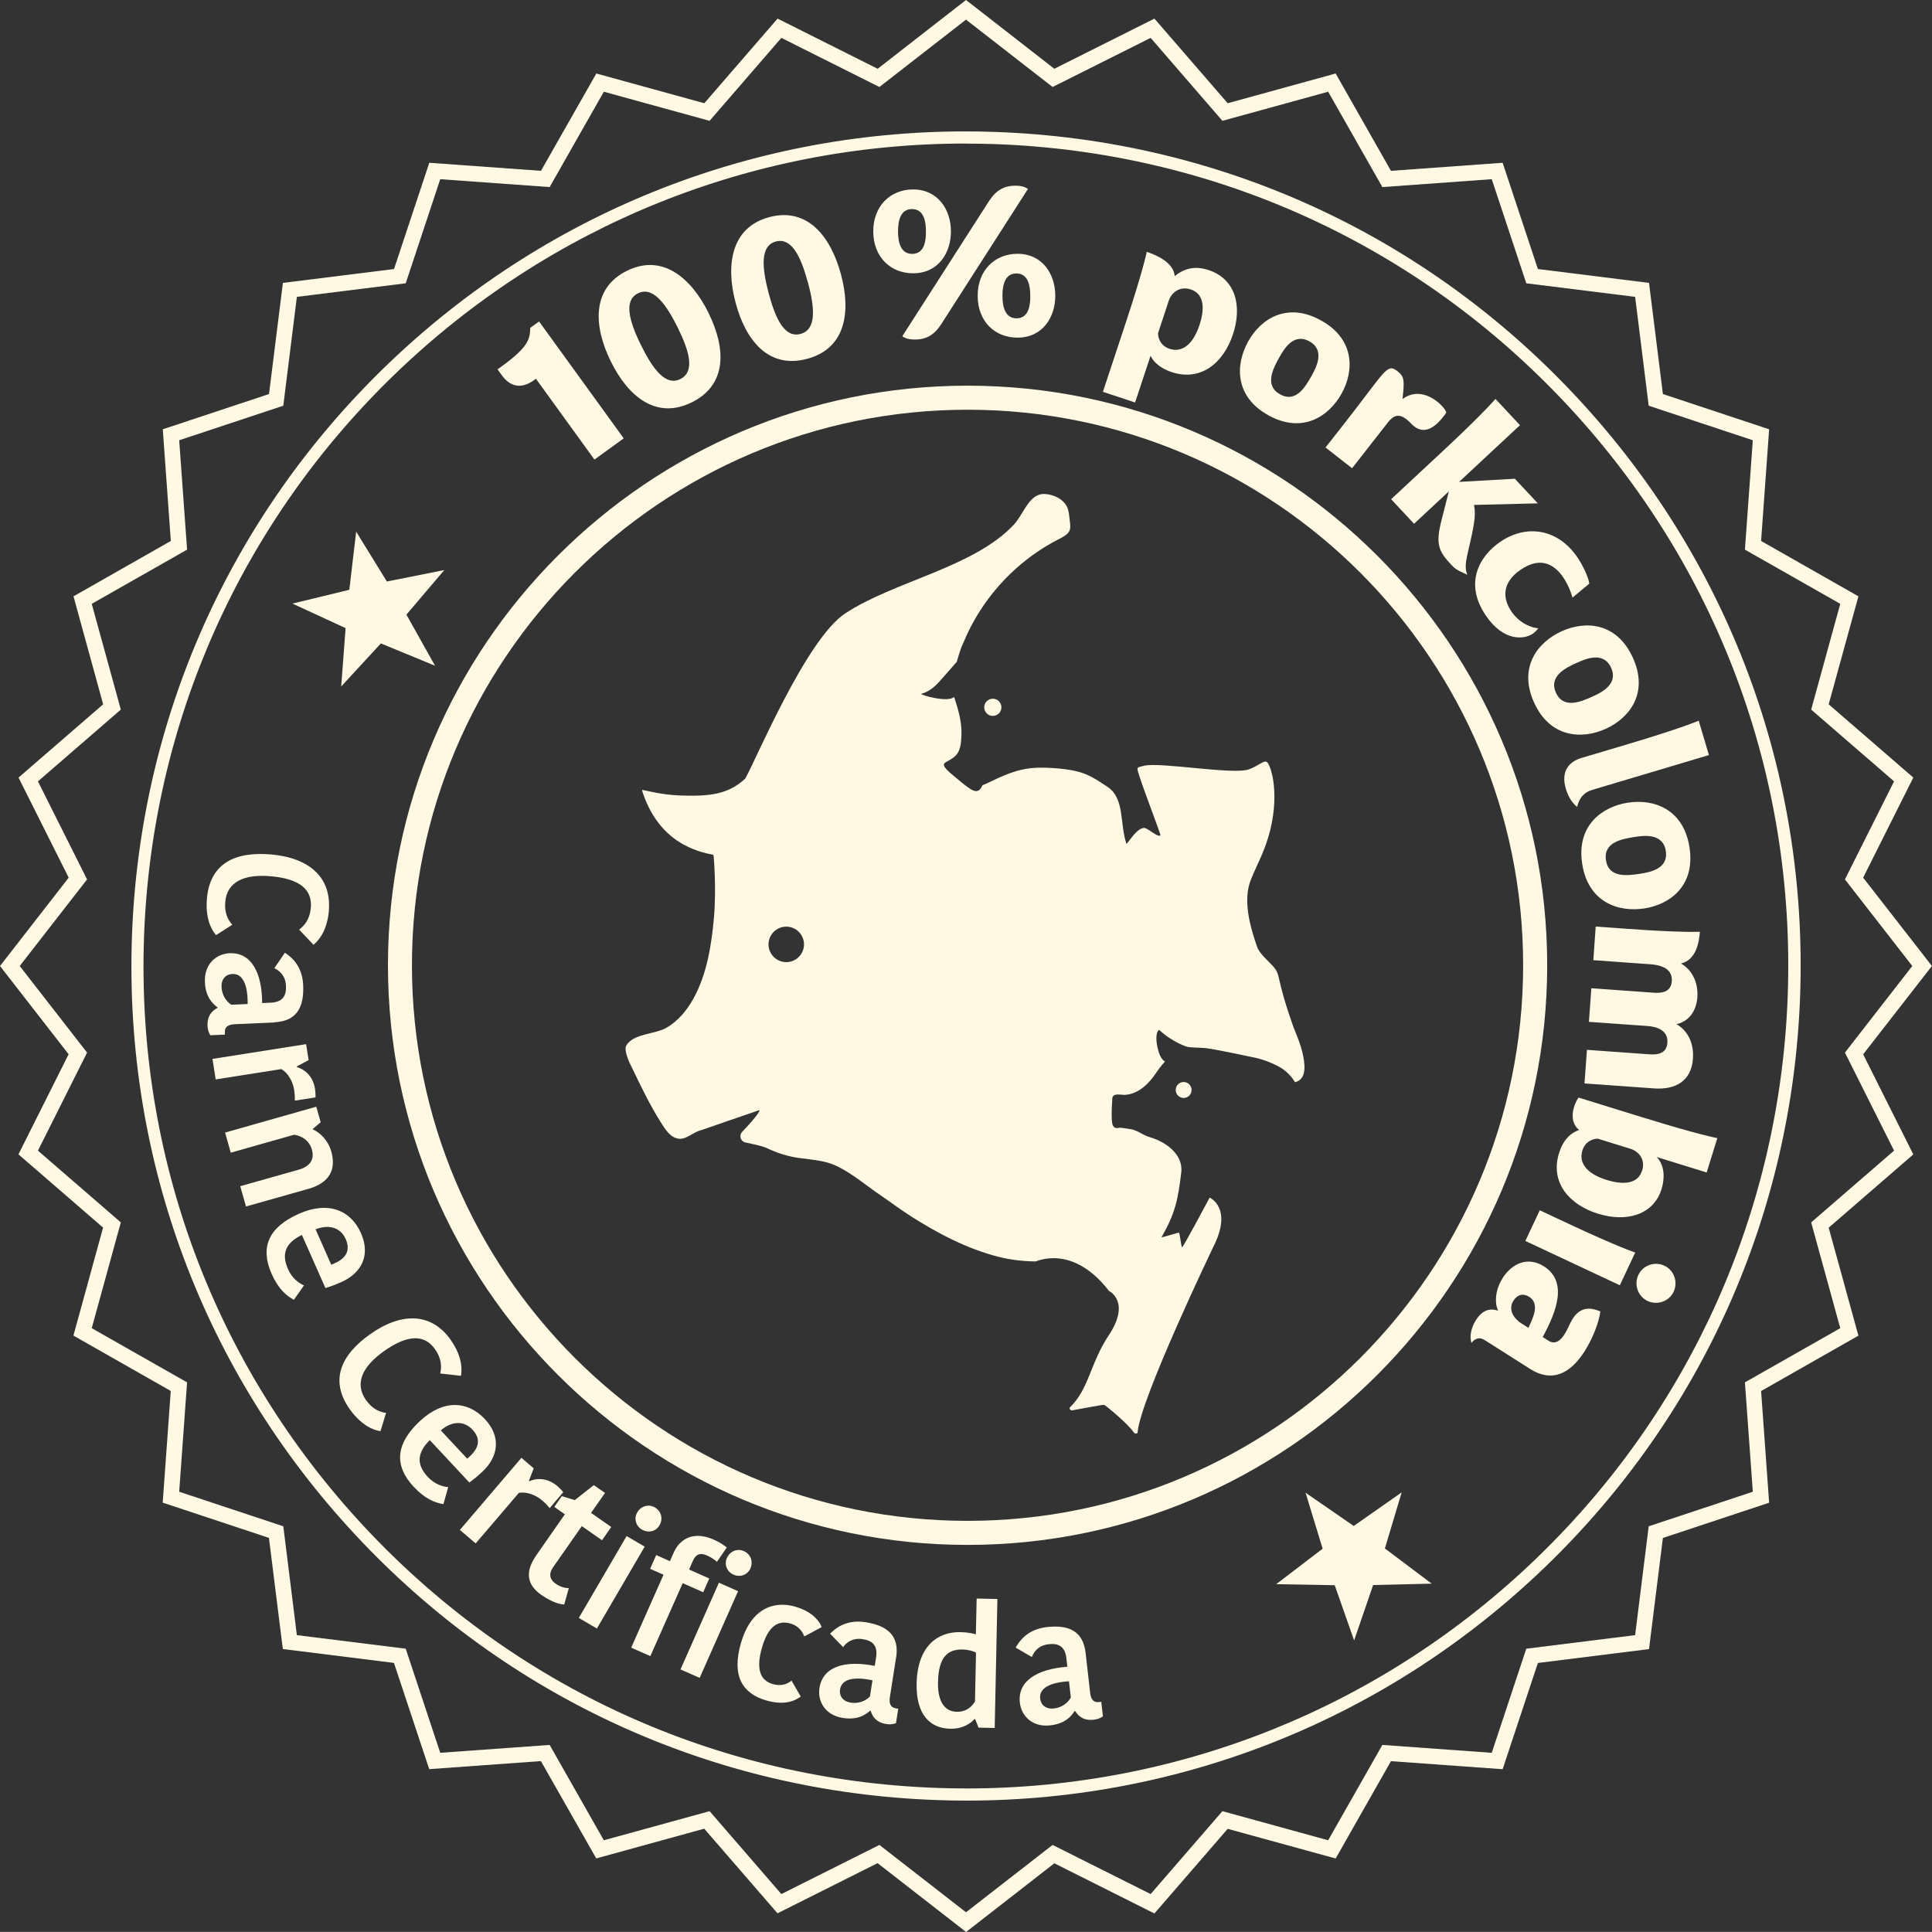 <?xml version="1.0" encoding="UTF-8"?> <svg xmlns="http://www.w3.org/2000/svg" id="Capa_2" data-name="Capa 2" viewBox="0 0 244.96 244.95"><rect x="0" y="0" width="244.96" height="244.95" fill="#333333" stroke="none"/><defs><style> .cls-1 { fill: #fff9e4; stroke-width: 0px; } </style></defs><g id="Capa_1-2" data-name="Capa 1"><g><path class="cls-1" d="M122.48,244.95l-11.21-8.72-12.69,6.36-9.29-10.73-13.69,3.77-7.02-12.34-14.16,1.02-4.47-13.47-14.09-1.76-1.76-14.09-13.47-4.47,1.02-14.16-12.34-7.02,3.76-13.69-10.73-9.29,6.36-12.69L0,122.48l8.71-11.2-6.36-12.69,10.73-9.29-3.76-13.69,12.34-7.02-1.02-14.16,13.47-4.47,1.76-14.09,14.09-1.76,4.47-13.47,14.16,1.02,7.02-12.34,13.69,3.77,9.29-10.73,12.69,6.36L122.48,0l11.2,8.72,12.69-6.36,9.29,10.73,13.69-3.77,7.01,12.34,14.16-1.02,4.47,13.47,14.09,1.76,1.76,14.09,13.47,4.47-1.02,14.16,12.34,7.02-3.77,13.69,10.73,9.29-6.36,12.69,8.72,11.2-8.72,11.2,6.36,12.69-10.73,9.29,3.77,13.69-12.34,7.02,1.02,14.16-13.47,4.47-1.76,14.09-14.09,1.76-4.47,13.47-14.16-1.02-7.01,12.34-13.69-3.76-9.29,10.73-12.69-6.36-11.2,8.72ZM111.5,233.92l10.98,8.54,10.98-8.54,12.43,6.23,9.1-10.51,13.41,3.69,6.87-12.09,13.87,1,4.38-13.2,13.8-1.72,1.72-13.8,13.2-4.38-1-13.87,12.09-6.87-3.69-13.41,10.51-9.1-6.23-12.43,8.54-10.98-8.54-10.98,6.23-12.43-10.51-9.1,3.69-13.41-12.09-6.87,1-13.87-13.2-4.38-1.72-13.8-13.8-1.72-4.38-13.2-13.87,1-6.87-12.09-13.41,3.69-9.1-10.52-12.43,6.23-10.98-8.54-10.98,8.54-12.43-6.23-9.1,10.52-13.41-3.69-6.87,12.09-13.87-1-4.38,13.2-13.8,1.72-1.72,13.8-13.2,4.38,1,13.87-12.09,6.87,3.69,13.41-10.51,9.1,6.23,12.43-8.54,10.98,8.54,10.98-6.23,12.43,10.51,9.1-3.69,13.41,12.09,6.87-1,13.87,13.2,4.38,1.72,13.8,13.8,1.72,4.38,13.2,13.87-1,6.87,12.09,13.41-3.69,9.1,10.51,12.43-6.23Z"></path><path class="cls-1" d="M122.68,195.88c-40.52,0-73.49-32.97-73.49-73.49S82.15,48.9,122.68,48.9s73.49,32.97,73.49,73.49-32.97,73.49-73.49,73.49ZM122.68,51.95c-38.84,0-70.45,31.6-70.45,70.44s31.6,70.44,70.45,70.44,70.44-31.6,70.44-70.44-31.6-70.44-70.44-70.44Z"></path><path class="cls-1" d="M122.55,228.3h0c-1.26,0-2.53-.02-3.79-.07-28.25-1-54.42-12.93-73.69-33.61-19.27-20.68-29.33-47.62-28.34-75.87.97-27.59,12.45-53.32,32.33-72.47,19.83-19.1,45.88-29.62,73.36-29.62,1.26,0,2.53.02,3.79.07,28.25.99,54.42,12.93,73.69,33.61,19.27,20.68,29.33,47.62,28.34,75.87-.97,27.59-12.45,53.32-32.33,72.47-19.83,19.1-45.88,29.62-73.36,29.62ZM122.41,18.2c-27.08,0-52.75,10.37-72.29,29.19-19.58,18.87-30.9,44.23-31.86,71.42-.98,27.84,8.94,54.39,27.92,74.76,18.99,20.38,44.78,32.14,72.61,33.12,1.25.04,2.5.07,3.74.07,27.08,0,52.75-10.37,72.29-29.19,19.58-18.87,30.9-44.23,31.85-71.42.98-27.84-8.93-54.39-27.92-74.76-18.99-20.38-44.78-32.14-72.61-33.12-1.25-.04-2.5-.06-3.74-.06Z"></path><polygon class="cls-1" points="45.16 67.41 49.05 73.73 56.33 72.28 51.53 77.93 55.16 84.41 48.29 81.58 43.26 87.04 43.82 79.64 37.08 76.53 44.29 74.78 45.16 67.41"></polygon><polygon class="cls-1" points="181.52 200.79 174.1 200.97 171.69 207.99 169.23 200.99 161.81 200.86 167.7 196.36 165.53 189.26 171.64 193.48 177.72 189.22 175.59 196.33 181.52 200.79"></polygon><g><path class="cls-1" d="M153.03,132.91c.85.09,5.83,1.13,6.16,1.21,1.18.27,1.93.62,2.57.92,1.82.85,2.39,2.18,2.45,2.17,1.25-.32,1.35-1.66,1.03-3.3-.32-1.61-1.09-3.25-1.22-3.63-2.35-6.56-1.52-6.56-2.64-7.8-.63-.7-1.7-1.56-2.01-2.48-.88-2.56-1.82-5.84-.77-8.47.44-1.11.99-2.2,1.45-3.29,2.32-5.46,1.52-10.07.75-11.42-.41-.71-1.02.23-2.5.74-2,.69-11.17-.96-13.23-.47-.21.05-.44.1-.66.17-.13.04-.21.17-.19.3.22,1.17,2.99,8.24,2.91,8.34-.3.37-1.66-.98-2.09-.93-.89.09-1.65,1.41-2.21,2.04-.88-2.51-.19-5.76-2.4-7.24-1.76-1.18-2.67-1.69-4.02-2-1.72-.4-3.97-.46-4.87-.43-2.57.09-4.32.99-6.62,2.08-.1.05-.35.1-.39.21-.47,1.11-1.23.6-1.77.22-.58-.41-1.13-.87-1.66-1.33-.44-.39-.95-.73-1.29-1.22-.09-.13-.18-.3-.11-.45.05-.1.14-.16.24-.22.68-.39,1.32-.7,1.64-1.45.26-.62.29-1.3.32-1.96.04-1.14-.16-2.28-.47-3.38-.06-.2-.12-.4-.18-.6l-.28-.88c-.75.78-4.33-.25-4.16-.39,1.4-.39,2.16-1.43,2.64-1.94l1.86-2.12s.4-1.46.7-2.11c.17-.36.53-1.23.71-1.6.49-1.02,1.04-2,1.66-2.95,2.47-3.78,5.93-6.91,9.96-8.94,1.69-.85,1.4-1.29,1.22-2.95-.06-.54-.18-1.08-.53-1.51-.59-.74-1.54-1.13-2.47-1.21-2.08-.18-2.72,2.51-4.03,3.9-5.08,5.42-15.17,7.15-21.37,11.24-4.95,3.26-11.35,18.65-12.67,20.94-2.15,2.01-4.54,2.27-8.25,2.14-2.71-.09-4.9-.82-4.85-.68,2.11,6.75,7.11,7.81,9.06,8.21.06.01.39,4.41.07,7.98-.31,3.45-.88,7.09-2.56,10.17-.83,1.52-1.95,2.9-3.47,3.78-1.44.83-4.21.72-5.09,2.25-.34.59.43,2.27.72,2.79,1.12,2.33,2.25,4.7,3.63,6.89.55.87,1.27,2.1,2.44,2.14.91.03,1.75-.88,2.68-1.08,0,0,6.63-2.3,7.33-2.53.48-.16-.97,1.57-2.1,2.73-.43.45-.21,1.2.4,1.34.97.22,2.08.42,2.7.71,1.35.63,2.68,1.07,4.17,1.27,1.58.22,3.22.3,4.69,1,2,.95,3.78,2.5,5.61,3.74,1.27.86,2.49,1.79,3.79,2.62,3.45,2.2,7.18,4.16,11.17,5.17,1.52.38,3.08.56,4.66.58.16,0,4.68-2.25,9.32,3.74.14.07,2.75,1.45-.04,5.64-2.34,3.51-2.48,6.76-4.9,9.11-.16.16.07.43.29.39,1.17-.22,3.83-.72,4.01-.7.19.02,3.2,2.55,3.79,3.51.11.18.46.19.48-.03.33-4.21,9.6-23.52,9.61-23.54,2.5-4.93-.48-6.21-.48-6.21,0,0-3.37,6.33-3.49,6.29-.14-.05-.28-1.91-.43-1.86-.87.24-1.59.48-2.19.61,1.72-3.01,2.09-4.7,2.51-8.22.29-2.38-2.09-3.9-3.81-4.43-1.21-.37-1.14-.6-2.33-1.02-.13-.04-1.57-.26-1.67-.24-.89.25-.95-.45-.99-.96-.06-.91.01-1.83.06-2.75.04-.75,1.14-.42,1.6-.45,1.75-.11,3.07-1.45,3.98-2.83.53-.79,1.06-1.35,1.09-1.39.04-.07-.57-.06-.96-1.86-.11-.5-.29-1.86.23-2.16,1.75,1.62,3.53,2.14,3.53,2.14.39.11,1.39.09,2.5.18M99.69,121.99c-1.24,0-2.25-1.01-2.25-2.25s1.01-2.25,2.25-2.25,2.25,1.01,2.25,2.25-1.01,2.25-2.25,2.25Z"></path><path class="cls-1" d="M126.97,89.68c0,.6-.49,1.09-1.09,1.09s-1.09-.49-1.09-1.09.49-1.09,1.09-1.09,1.09.49,1.09,1.09Z"></path><path class="cls-1" d="M151.08,138.2c0,.56-.45,1.01-1,1.01s-1.01-.45-1.01-1.01.45-1.01,1.01-1.01,1,.45,1,1.01Z"></path></g><g><path class="cls-1" d="M79.08,55.58l-3.71,2.69-7.42-10.25-.23.17c-1.74,1.26-3.12.74-4.1-.62l-.54-.74.6-.43c3.46-2.5,3.51-3.55,3.55-4.83l1.12-.81,10.74,14.83Z"></path><path class="cls-1" d="M89.84,39.7c2.21,4.46,2.38,9.08-2.12,11.31-4.49,2.22-8.06-.69-10.27-5.18-2.23-4.51-2.43-9.29,2.03-11.49,4.48-2.22,8.14.85,10.37,5.36ZM85.93,41.54c-1.54-3.12-3.19-5.26-5.04-4.35-1.83.91-1.14,3.49.4,6.61,1.51,3.05,3.12,5.18,4.97,4.26,1.88-.93,1.16-3.5-.33-6.53Z"></path><path class="cls-1" d="M106.64,34.84c1.28,4.81.54,9.37-4.32,10.66-4.83,1.29-7.76-2.27-9.05-7.11-1.29-4.86-.54-9.58,4.27-10.86,4.84-1.29,7.81,2.45,9.1,7.31ZM102.45,35.88c-.9-3.37-2.08-5.79-4.08-5.26-1.97.53-1.8,3.19-.91,6.56.88,3.29,2.03,5.69,4.03,5.16,2.03-.54,1.83-3.2.97-6.47Z"></path><path class="cls-1" d="M115.8,34.65c-2.88.01-5.06-2.05-5.08-5.29-.01-3.25,2.18-5.33,5.03-5.34,3.2-.01,4.81,2.6,4.82,5.29.01,2.7-1.55,5.32-4.77,5.34ZM115.63,26.51c-1.39,0-1.77,1.34-1.77,2.83,0,1.52.41,2.85,1.8,2.85,1.57,0,1.75-1.71,1.74-2.84,0-1.15-.2-2.85-1.77-2.84ZM119.34,41.1c-.88,1.37-1.9,1.95-3.34,1.95-.68,0-1.15-.12-1.6-.41l11-17.15c.91-1.39,1.93-1.94,3.34-1.95.68,0,1.15.13,1.6.41l-11,17.15ZM129.03,42.81c-2.88.01-5.06-2.04-5.07-5.29-.01-3.25,2.17-5.33,5.03-5.34,3.19-.02,4.8,2.6,4.81,5.29.01,2.7-1.55,5.32-4.77,5.34ZM128.87,34.67c-1.39,0-1.77,1.34-1.77,2.84,0,1.52.41,2.85,1.79,2.85,1.57,0,1.75-1.71,1.74-2.84,0-1.15-.2-2.85-1.77-2.85Z"></path><path class="cls-1" d="M148.95,35.01c1.28-1.04,2.64-1.31,4.28-.77,3.46,1.14,4.28,4.59,3.1,8.14-1.2,3.63-4.06,6.02-7.77,4.8-1.64-.54-2.39-1.45-2.68-2.07l-1.96,5.92-4.08-1.35,2.91-8.8c2.21-6.69,2.65-8.95,2.65-8.95,1.44.48,3.41,1.43,3.54,3.07ZM150.98,36.7c-1.39-.46-2.44.38-2.79,1.42l-1.36,4.13c0,.55.25,1.57,1.47,1.98,1.47.48,2.91-.39,3.79-3.03.58-1.77.76-3.89-1.11-4.5Z"></path><path class="cls-1" d="M158.24,43.32c1.61-2.91,4.96-5.07,9.24-2.7,4.29,2.37,4.24,6.36,2.63,9.27-1.61,2.91-4.97,5.15-9.28,2.77-4.31-2.38-4.2-6.42-2.59-9.33ZM162.19,45.33c-.78,1.42-1.91,3.55.11,4.67,2.02,1.12,3.23-.97,4.02-2.39.55-1.01,1.74-3.2-.3-4.33-2.04-1.13-3.26,1.04-3.82,2.05Z"></path><path class="cls-1" d="M168.07,56.73l2.41-3.07c5.22-6.66,5.36-7.65,6.7-6.6.91.71.89,1.2.65,3.54,1.4-1.07,3.04-.74,4.38.31.85.66,1.21,1.34,1.16,1.41-.08.14-.29.41-.37.51-.81,1.03-2.19,2.41-3.71,1.22-.35-.27-.49-.52-.93-.86-.84-.66-1.54-.71-2.38.36l-4.55,5.82-3.36-2.63Z"></path><path class="cls-1" d="M176.4,63.28l6.55-6.1c5.15-4.8,6.66-6.6,6.66-6.6l3.11,3.33-7.72,7.19,7.07-.4,2.91,3.12-8.09.2c.28,1.34,0,2.69-.79,6.07-.37,1.6-.3,2.14-.06,2.78-1.39-.61-1.6-.8-2.05-1.28-1.64-1.76-1.98-2.63-1.21-5.67l.92-3.62-4.41,4.11-2.91-3.12Z"></path><path class="cls-1" d="M195.04,79.65c-.1.17-.39.49-.7.7-1.1.75-3.7,1-5.94-2.29-2.79-4.09-.86-7.53,1.82-9.36,3.42-2.33,7.37-1.57,9.76,1.94.74,1.08,1.42,2.55,1.53,3.36l-2.13,1.77s-.35-1.35-1.17-2.56c-.95-1.39-2.67-2.84-5.4-.98-2.51,1.71-2.22,3.76-1.19,5.28,1.12,1.65,2.73,2.1,3.4,2.15Z"></path><path class="cls-1" d="M198,80.04c3.03-1.38,7.01-1.11,9.03,3.35,2.03,4.46-.39,7.63-3.42,9.01-3.03,1.38-7.07,1.16-9.1-3.32-2.04-4.49.46-7.66,3.49-9.04ZM199.98,84.01c-1.48.67-3.65,1.72-2.7,3.82.95,2.1,3.17,1.15,4.65.48,1.05-.48,3.31-1.53,2.34-3.65-.96-2.12-3.24-1.12-4.29-.64Z"></path><path class="cls-1" d="M216.67,95.74l-14.76,4.4c-.96.28-1.63.87-1.95,2.17-.72-.58-1.17-1.45-1.42-2.28-.69-2.31.47-3.47,1.95-3.92l5.98-1.78c6.75-2.01,8.91-2.95,8.91-2.95l1.3,4.37Z"></path><path class="cls-1" d="M206.41,101.77c3.29-.51,7.05.82,7.8,5.66.76,4.84-2.43,7.24-5.72,7.75-3.29.51-7.12-.77-7.88-5.64-.76-4.87,2.51-7.26,5.79-7.77ZM207.25,106.12c-1.6.25-3.98.67-3.63,2.95.35,2.28,2.74,1.96,4.35,1.71,1.14-.18,3.6-.58,3.24-2.89-.36-2.3-2.82-1.95-3.96-1.77Z"></path><path class="cls-1" d="M213.13,122.17c1.29.7,2.22,2.29,2.08,4.27-.14,1.96-1.28,3.14-2.66,3.41,1.34.75,2.25,2.31,2.1,4.38-.2,2.77-2.12,3.97-4.94,3.77l-8.81-.63.31-4.26,7.94.57c1.02.07,2.16-.08,2.26-1.47.11-1.49-1.19-2.03-2.5-2.12l-7.45-.53.31-4.26,7.94.57c1.01.07,2.16-.08,2.26-1.47.11-1.57-1.32-2.04-2.71-2.14l-7.24-.52.3-4.26,3.89.28c7.03.51,9.32.38,9.32.38-.1,1.33-.47,3.59-2.42,4.03Z"></path><path class="cls-1" d="M208.7,141.8c6.73,2.09,9.04,2.5,9.04,2.5l-1.35,4.36-6.33-1.96c1.09,1.16.98,2.85.61,4.06-1.02,3.3-4.47,4.24-8.05,3.13-3.58-1.11-6.12-3.9-4.95-7.68.71-2.28,2.1-2.78,2.56-2.94-.83-.61-1.02-1.77-.65-2.94.12-.37.3-.79.56-1.17l8.56,2.65ZM208.21,148.42c.44-1.4-.42-2.43-1.47-2.76l-4.16-1.29c-.55.02-1.57.28-1.95,1.51-.46,1.48.44,2.91,3.09,3.73,1.78.55,3.9.69,4.48-1.19Z"></path><path class="cls-1" d="M195.22,153.45l3.54,1.66c6.38,2.99,8.57,3.7,8.57,3.7l-1.95,4.15-11.98-5.62,1.83-3.89ZM212.2,163.78c-.58,1.23-2.07,1.75-3.3,1.17-1.23-.58-1.75-2.07-1.17-3.3.58-1.23,2.07-1.75,3.3-1.17,1.21.57,1.76,2.04,1.17,3.3Z"></path><path class="cls-1" d="M190.51,162.06c1.14-1.79,3.14-2.84,5.26-1.49,1.5.96,1.92,2.4,1.71,4-.2,1.58-.99,3.31-1.88,4.95l.75.48c.82.52,1.5-.01,2.02-.83.41-.64.65-1.36,1.04-1.98,1.13-1.77,2.64-1.27,3.5-.91-.18,1.41-.98,3.44-1.99,5.04-1.87,2.94-4.2,3.97-6.9,2.26l-5.79-3.68c-.71-.45-1.28-.13-1.66.37-.23-.67-.15-1.77.57-2.9.91-1.44,1.96-1.48,2.83-1.18-.32-.48-.65-2.25.55-4.13ZM193.79,168.37c.47-1.03.82-1.83.83-2.52,0-.59-.18-1.08-.74-1.43-.75-.48-1.5-.27-1.98.48-.76,1.19.1,2.33.99,2.89l.91.58Z"></path></g><g><path class="cls-1" d="M41.7,115.5c-.24,2.71-1.48,3.9-1.95,4.29l-1.82-1.92c.61-.49,1.34-1.2,1.48-2.79.2-2.26-1.36-3.65-5.06-3.98-3.48-.31-5.57.76-5.79,3.25-.13,1.46.4,2.35.89,2.9l-2.05,1.31c-.67-.73-1.38-2.25-1.16-4.67.4-4.45,3.61-5.96,8.17-5.55,4.81.43,7.66,2.92,7.28,7.17Z"></path><path class="cls-1" d="M34.8,129.64l-5.04.22c-.82.04-1.28.34-1.25,1v.32s-1.84.08-1.84.08c-.25-.38-.34-.81-.36-1.22-.05-1.16.5-1.86,1.26-2.24v-.09c-.65-.47-1.51-1.34-1.59-3.19-.1-2.29,1.44-3.58,3.12-3.66,2.72-.12,4.12,2.37,4.14,6.32l1.08-.05c1.57-.07,1.99-.91,1.94-2.12-.06-1.31-.82-1.95-1.48-2.25l1.34-1.96c.65.43,2.21,1.52,2.32,4.11.13,2.89-.88,4.57-3.64,4.7ZM31.4,127.29c.02-2.4-.6-3.86-1.94-3.8-.82.04-1.42.62-1.37,1.66.04,1.01.6,1.83,1.24,2.24l2.07-.09Z"></path><path class="cls-1" d="M37.38,139.56c.02-.44-.02-.94-.08-1.36-.17-1.07-.75-2.13-1.62-2.65l-8.33,1.31-.41-2.6,11.87-1.87.32,2.02-1.49.8v.09c1.13.33,2.07,1.27,2.3,2.76.06.4.08.82.06,1.08l-2.62.41Z"></path><path class="cls-1" d="M31.19,152.97l-.73-2.57,7.43-2.1c1.41-.4,2.01-1.29,1.66-2.53-.31-1.1-1.24-1.78-2.28-1.89l-8.01,2.27-.72-2.55,11.56-3.28.56,1.97-.99.84.02.08c.84.37,1.91,1.34,2.31,2.78.65,2.28-.22,3.96-2.81,4.72l-7.99,2.26Z"></path><path class="cls-1" d="M37.27,164.81c-.99-.53-1.99-1.41-2.83-3.3-1.48-3.35-.42-5.9,3.47-7.62,3.73-1.65,6.58-.43,7.86,2.47,1.21,2.72.15,5.03-2.52,6.21-.55.24-1.15.49-1.99.74l-2.98-6.73c-2.06,1-2.64,2.35-1.76,4.34.51,1.16,1.41,1.81,2.02,2.06l-1.29,1.84ZM40.01,155.86l1.99,4.5.43-.19c1.5-.66,2.02-1.67,1.4-3.07-.6-1.36-1.99-1.95-3.83-1.23Z"></path><path class="cls-1" d="M57.16,169.91c1.56,2.22,1.39,3.93,1.29,4.53l-2.63-.29c.15-.76.25-1.78-.67-3.09-1.3-1.85-3.4-1.91-6.43.23-2.86,2.01-3.76,4.18-2.32,6.22.84,1.2,1.82,1.54,2.55,1.63l-.71,2.32c-.98-.13-2.5-.82-3.91-2.81-2.57-3.65-1.1-6.88,2.64-9.51,3.95-2.78,7.73-2.73,10.19.76Z"></path><path class="cls-1" d="M56.22,190.71c-1.11-.18-2.34-.68-3.76-2.19-2.5-2.68-2.33-5.44.78-8.34,2.98-2.78,6.07-2.57,8.24-.25,2.03,2.18,1.79,4.7-.34,6.69-.44.41-.93.84-1.63,1.35l-5.02-5.38c-1.61,1.62-1.73,3.08-.24,4.68.87.93,1.93,1.24,2.58,1.28l-.61,2.16ZM55.88,181.35l3.36,3.6.35-.32c1.2-1.12,1.36-2.24.32-3.36-1.02-1.09-2.52-1.19-4.02.09Z"></path><path class="cls-1" d="M69.69,191.22c-.27-.35-.62-.7-.95-.98-.82-.7-1.96-1.13-2.95-.96l-5.48,6.41-2-1.71,7.8-9.14,1.56,1.33-.61,1.58.06.06c1.06-.48,2.39-.37,3.54.61.31.27.6.56.75.78l-1.72,2.02Z"></path><path class="cls-1" d="M67.98,197.22l3.64-5.22-1.34-.94.95-1.36,1.65.5,2.41-1.9,1.42.99-1.77,2.53,2.56,1.79-1.17,1.68-2.56-1.79-3.65,5.22c-.59.85-.41,1.56.32,2.07.57.4,1.17.58,1.68.57l-.58,2.07c-.51-.02-1.46-.21-2.93-1.23-1.66-1.16-2.17-2.78-.63-4.97Z"></path><path class="cls-1" d="M79.45,194.76l2.29,1.34-6.06,10.38-2.29-1.34,6.06-10.38ZM83.02,191.12c.84.49,1.08,1.45.59,2.29-.45.76-1.39,1.01-2.23.52-.77-.45-1.03-1.4-.59-2.16.49-.84,1.46-1.09,2.23-.65Z"></path><path class="cls-1" d="M90.89,198.01c-.37-.33-.8-.59-1.25-.79-.91-.4-1.43-.14-1.8.71l-.47,1.07,2.56,1.14-.77,1.74-2.6-1.15-4.1,9.25-2.43-1.07,4.1-9.25-1.7-.75.77-1.74,1.74.77.49-1.1c.79-1.78,2.56-2.74,5.06-1.63.79.35,1.26.68,1.66,1l-1.26,1.83ZM91.15,200.67l2.43,1.08-4.87,10.99-2.43-1.07,4.87-10.99ZM94.3,196.66c.89.39,1.23,1.32.84,2.21-.36.81-1.27,1.16-2.16.77-.81-.36-1.18-1.28-.82-2.09.39-.89,1.33-1.25,2.14-.89Z"></path><path class="cls-1" d="M100.88,203.73c1.84.53,2.9,1.55,3.3,2.57l-2.2,1.18c-.17-.43-.59-1.29-1.75-1.63-1.53-.44-2.81.25-3.61,3.02-.8,2.76-.24,4.2,1.37,4.66,1.06.3,1.87-.02,2.37-.44l1.17,2.02c-.8.58-2.1,1.14-4.38.49-3.01-.87-4.41-3.09-3.21-7.26,1.19-4.15,3.92-5.49,6.95-4.62Z"></path><path class="cls-1" d="M113.61,210.18l-.78,4.99c-.13.81.08,1.32.74,1.43l.32.05-.29,1.83c-.42.17-.86.17-1.26.11-1.15-.18-1.72-.86-1.94-1.68h-.09c-.59.53-1.61,1.2-3.44.91-2.26-.35-3.23-2.12-2.97-3.79.42-2.69,3.14-3.57,7.01-2.81l.17-1.07c.24-1.56-.49-2.13-1.69-2.32-1.3-.2-2.07.42-2.49,1.01l-1.65-1.7c.54-.55,1.93-1.86,4.49-1.46,2.86.45,4.31,1.77,3.88,4.5ZM110.62,213.05c-2.34-.5-3.9-.18-4.11,1.15-.13.81.33,1.51,1.35,1.68,1,.16,1.91-.22,2.44-.78l.32-2.05Z"></path><path class="cls-1" d="M123.83,202.68l2.63.06-.34,16.35-2.05-.04-.43-1.09h-.09c-.4.49-1.45,1.26-3.05,1.23-2.59-.05-4.36-1.8-4.28-5.72.1-4.81,2.71-6.59,5.55-6.53.97.02,1.51.16,1.96.28l.1-4.53ZM123.62,215.73l.13-6.19c-.36-.22-1.11-.39-1.67-.4-1.83-.04-3.08.84-3.15,4.12-.06,2.72,1,3.75,2.38,3.78,1.08.02,1.82-.5,2.31-1.31Z"></path><path class="cls-1" d="M137.65,209.61l.57,5.02c.09.81.42,1.25,1.09,1.18l.32-.04.21,1.84c-.36.28-.78.39-1.19.44-1.16.13-1.89-.37-2.32-1.1h-.09c-.42.69-1.23,1.6-3.07,1.81-2.27.26-3.67-1.19-3.86-2.86-.31-2.7,2.08-4.27,6.02-4.57l-.12-1.07c-.18-1.56-1.04-1.92-2.24-1.79-1.31.15-1.89.95-2.14,1.63l-2.05-1.2c.38-.67,1.37-2.3,3.94-2.6,2.87-.33,4.62.56,4.93,3.3ZM135.54,213.17c-2.39.14-3.81.87-3.66,2.19.09.81.72,1.37,1.75,1.26,1.01-.11,1.78-.72,2.14-1.39l-.23-2.06Z"></path></g></g></g></svg> 